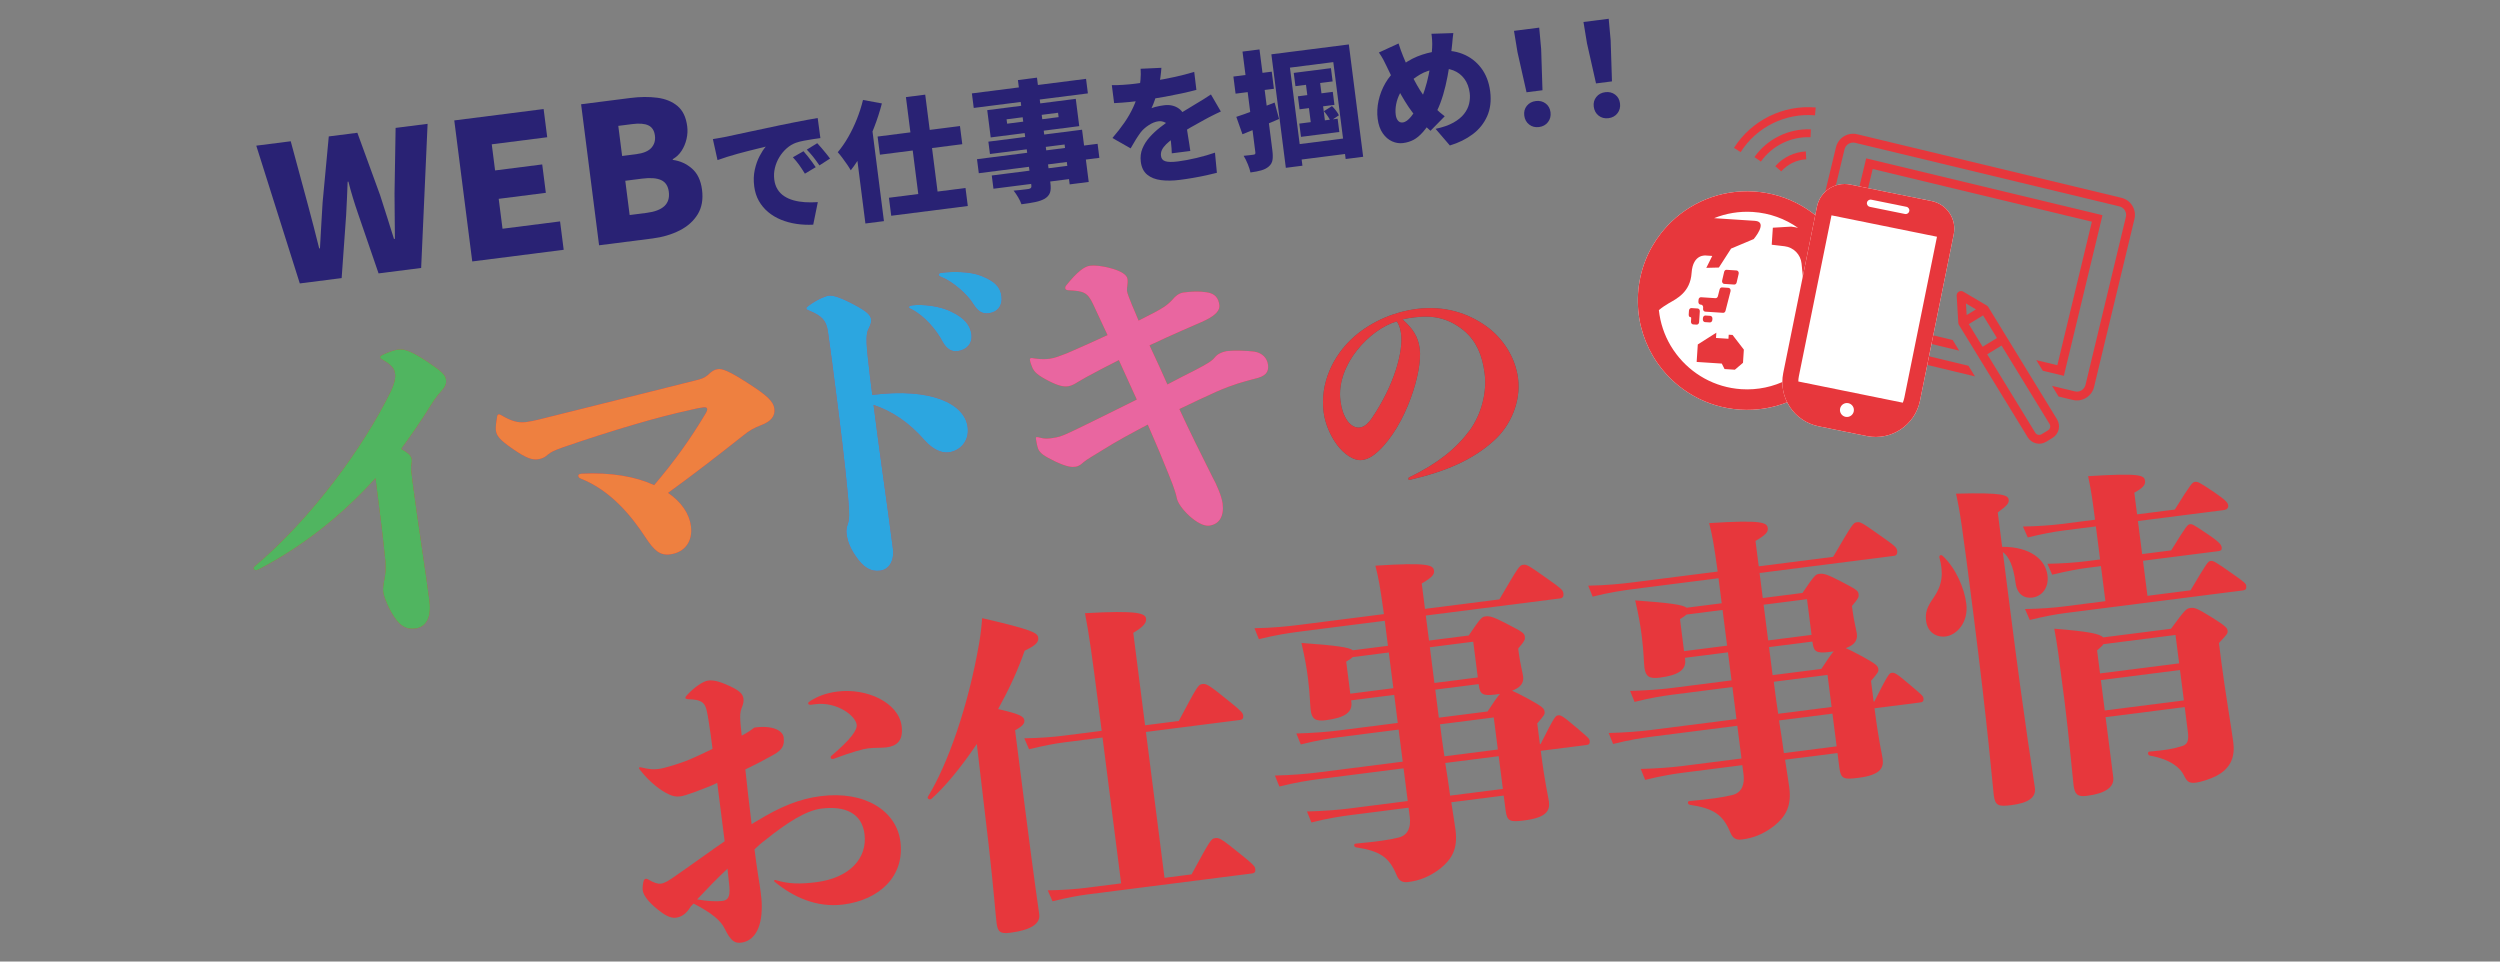 <?xml version="1.0" encoding="utf-8"?>
<!-- Generator: Adobe Illustrator 28.3.0, SVG Export Plug-In . SVG Version: 6.00 Build 0)  -->
<svg version="1.1" id="レイヤー_1" xmlns="http://www.w3.org/2000/svg" xmlns:xlink="http://www.w3.org/1999/xlink" x="0px"
	 y="0px" viewBox="0 0 650 250" style="enable-background:new 0 0 650 250;" xml:space="preserve">
<rect x="0" y="0" width="650" height="250" fill="#808080" stroke="none"/>
<style type="text/css">
	.st0{fill:#E7373C;}
	.st1{fill:#FFFFFF;}
	.st2{fill:#292274;}
	.st3{fill:#50B560;}
	.st4{fill:#595757;}
	.st5{fill:#EE8040;}
	.st6{fill:#2CA6E0;}
	.st7{fill:#E966A0;}
</style>
<g>
	<g>
		<g>
			<path class="st0" d="M551.579,51.433L482.872,34.904c-2.453-0.59-4.928,0.925-5.519,3.378l-10.502,43.658
				c-0.59,2.453,0.925,4.928,3.378,5.519l43.262,10.407l-1.691-2.763l-41.035-9.871
				c-1.225-0.295-1.982-1.531-1.687-2.756l10.502-43.658c0.295-1.225,1.531-1.982,2.756-1.687
				l68.707,16.528c1.225,0.295,1.982,1.531,1.687,2.756l-10.502,43.658
				c-0.295,1.225-1.531,1.982-2.756,1.687l-5.937-1.428l1.691,2.763l3.71,0.892
				c2.453,0.59,4.928-0.925,5.519-3.378l10.502-43.658C555.547,54.498,554.032,52.023,551.579,51.433z"/>
			<polygon class="st0" points="529.438,93.638 531.129,96.401 536.601,97.717 546.647,55.955 485.208,41.175 
				475.161,82.937 509.393,91.172 507.702,88.409 477.924,81.246 486.899,43.938 543.885,57.646 
				534.91,94.954 			"/>
			<path class="st0" d="M516.951,79.823c-0.007-0.011-0.017-0.02-0.024-0.031
				c-0.093-0.141-0.215-0.266-0.37-0.357l-6.1-3.6c-0.363-0.215-0.819-0.212-1.18,0.01
				c-0.361,0.221-0.571,0.624-0.545,1.046l0.432,7.07c0.012,0.194,0.072,0.374,0.167,0.529
				l17.88,29.207c0.503,0.821,1.293,1.362,2.163,1.571c0.87,0.209,1.819,0.087,2.641-0.416
				l1.662-1.018c0.796-0.487,1.355-1.255,1.573-2.162c0.218-0.907,0.07-1.845-0.417-2.641
				L516.951,79.823z M513.752,80.438l-2.418,1.481l-0.184-3.017L513.752,80.438z M515.596,81.995
				l3.606,5.89l-3.714,2.274l-3.606-5.89L515.596,81.995z M532.481,111.881l-1.662,1.018
				c-0.566,0.346-1.307,0.168-1.654-0.398l-12.481-20.388l3.714-2.274l12.481,20.388
				c0.168,0.274,0.219,0.597,0.144,0.909C532.947,111.448,532.755,111.713,532.481,111.881z"/>
		</g>
		<g>
			<g>
				<path class="st1" d="M478.728,63.712c-0.457-0.77-0.941-1.513-1.464-2.232
					c-4.793-6.613-12.383-11.113-21.164-11.686c-8.781-0.573-16.892,2.902-22.503,8.836
					c-0.612,0.645-1.188,1.318-1.741,2.022c-3.398,4.342-5.573,9.717-5.96,15.646
					c-0.386,5.919,1.073,11.53,3.867,16.279c0.457,0.769,0.944,1.513,1.467,2.232
					c4.79,6.611,12.381,11.121,21.171,11.695c8.79,0.574,16.903-2.912,22.513-8.844
					c0.61-0.645,1.19-1.32,1.743-2.022c3.388-4.345,5.563-9.719,5.949-15.638
					C482.991,74.071,481.532,68.459,478.728,63.712z"/>
				<g>
					<path class="st0" d="M478.728,63.712c-0.457-0.77-0.941-1.513-1.464-2.232
						c-4.793-6.613-12.383-11.113-21.164-11.686c-8.781-0.573-16.892,2.902-22.503,8.836
						c-0.612,0.645-1.188,1.318-1.741,2.022c-3.398,4.342-5.573,9.717-5.96,15.646
						c-0.386,5.919,1.073,11.53,3.867,16.279c0.457,0.769,0.944,1.513,1.467,2.232
						c4.79,6.611,12.381,11.121,21.171,11.695c8.79,0.574,16.903-2.912,22.513-8.844
						c0.61-0.645,1.19-1.32,1.743-2.022c3.388-4.345,5.563-9.719,5.949-15.638
						C482.991,74.071,481.532,68.459,478.728,63.712z M477.138,81.096l-8.488,0.736
						c0,0-2.38,5.201-0.688,6.009c5.752,2.75,1.335,6.808-2.923,8.412
						c-1.907,0.719-1.643,1.921-0.388,2.49c-3.563,1.811-7.637,2.724-11.905,2.445
						c-6.938-0.453-12.957-3.943-16.867-9.083c-0.548-0.712-1.052-1.464-1.517-2.242
						c-1.64-2.773-2.699-5.912-3.056-9.234c0.829-0.69,1.772-1.323,2.596-1.798
						c1.979-1.143,5.584-2.813,5.914-7.875c0.33-5.06,3.79-4.517,3.79-4.517l1.582,0.103
						l-1.548,3.1l3.269-0.082l3.168-4.924l5.88-2.475c0,0,3.89-4.512,0.31-4.744
						c-0.883-0.058-6.981-0.456-10.602-0.692c3.106-1.25,6.53-1.847,10.089-1.615
						c4.372,0.285,8.39,1.781,11.738,4.138c-0.583-0.142-1.177-0.259-1.795-0.327l-4.76,0.285
						l-0.289,4.424l3.336,0.393c2.349,0.277,4.187,2.149,4.42,4.5l0.496,4.968l8.243,5.516
						l0.145,0.651C477.256,80.143,477.199,80.621,477.138,81.096z"/>
					<polygon class="st0" points="449.466,87.022 449.397,88.081 446.161,87.869 446.25,86.499 441.426,89.559 
						441.129,94.104 447.664,94.53 448.384,95.954 451.06,96.128 453.178,94.327 453.401,90.904 
						450.463,87.087 					"/>
					<path class="st0" d="M443.41,82.034c-0.331-0.022-0.621,0.272-0.646,0.657l-0.021,0.324
						c-0.025,0.382,0.225,0.713,0.555,0.735l1.262,0.082c0.332,0.022,0.623-0.274,0.648-0.656
						l0.021-0.324c0.025-0.384-0.225-0.713-0.557-0.735L443.41,82.034z"/>
					<path class="st0" d="M441.403,80.206l-1.52-0.099l-0.104-0.007c-0.332-0.022-0.623,0.274-0.648,0.658
						l-0.063,0.962c-0.025,0.384,0.11,0.706,0.375,0.723l0.066,0.004
						c0.286,0.019,0.199,0.326,0.174,0.714l-0.029,0.45c-0.025,0.384,0.225,0.713,0.557,0.735
						l0.917,0.06c0.332,0.022,0.619-0.273,0.644-0.657l0.075-1.149l0.108-1.658
						C441.982,80.558,441.736,80.227,441.403,80.206z"/>
					<path class="st0" d="M442.143,79.199l0.121,0.008c0.332,0.022,0.582,0.353,0.557,0.739l-0.023,0.346
						c-0.025,0.384,0.225,0.713,0.555,0.735l4.654,0.304c0.284,0.019,0.541-0.194,0.624-0.509
						l1.309-5.097c0.052-0.205,0.022-0.423-0.081-0.595c-0.103-0.172-0.268-0.28-0.452-0.292
						l-1.682-0.11c-0.282-0.018-0.541,0.194-0.621,0.512l-0.453,1.773
						c-0.081,0.316-0.341,0.53-0.624,0.512l-3.759-0.245c-0.332-0.022-0.623,0.27-0.648,0.656
						l-0.034,0.528C441.561,78.848,441.811,79.177,442.143,79.199z"/>
					<path class="st0" d="M448.289,73.814l2.61,0.17c0.291,0.019,0.552-0.202,0.629-0.527l0.527-2.27
						c0.046-0.202,0.013-0.416-0.091-0.583c-0.104-0.167-0.267-0.271-0.447-0.283l-2.61-0.17
						c-0.287-0.019-0.552,0.204-0.627,0.529l-0.527,2.268c-0.046,0.2-0.015,0.414,0.091,0.583
						C447.946,73.699,448.109,73.802,448.289,73.814z"/>
				</g>
			</g>
			<g>
				<path class="st1" d="M502.231,52.28l-21.156-4.291c-3.976-0.806-7.853,1.762-8.66,5.739l-8.771,43.249
					c-1.29,6.361,2.82,12.565,9.182,13.855l12.518,2.539c6.362,1.29,12.565-2.821,13.855-9.183
					l8.771-43.249C508.777,56.963,506.207,53.086,502.231,52.28z"/>
			</g>
			<g>
				<path class="st0" d="M502.231,52.28l-21.156-4.291c-3.976-0.806-7.853,1.762-8.66,5.739l-8.771,43.249
					c-1.29,6.361,2.82,12.565,9.182,13.855l12.518,2.539c6.362,1.29,12.565-2.821,13.855-9.183
					l8.771-43.249C508.777,56.963,506.207,53.086,502.231,52.28z M479.84,108.377
					c-0.983-0.199-1.617-1.156-1.418-2.138c0.199-0.981,1.156-1.616,2.138-1.417
					c0.982,0.199,1.616,1.157,1.417,2.138C481.779,107.942,480.822,108.576,479.84,108.377z
					 M486.532,51.917l9.142,1.854c0.515,0.104,0.847,0.606,0.743,1.121
					c-0.104,0.513-0.606,0.847-1.121,0.743l-9.142-1.854c-0.515-0.104-0.846-0.607-0.742-1.121
					C485.516,52.145,486.017,51.812,486.532,51.917z M467.707,97.802l8.48-41.814l27.428,5.563
					l-8.48,41.814c-0.094,0.465-0.235,0.909-0.406,1.334l-27.168-5.51
					C467.569,98.73,467.613,98.267,467.707,97.802z"/>
				<path class="st0" d="M461.577,43.209l1.543,1.354c1.642-1.873,4.003-3.013,6.501-3.144l-0.108-2.049
					C466.462,39.531,463.591,40.915,461.577,43.209z"/>
				<path class="st0" d="M456.15,40.834l1.677,1.183c2.928-4.152,7.826-6.556,12.914-6.339l0.087-2.05
					C465.038,33.384,459.488,36.109,456.15,40.834z"/>
				<path class="st0" d="M450.832,38.448l1.733,1.1c4.131-6.514,11.638-10.232,19.336-9.558l0.178-2.044
					C463.611,27.208,455.38,31.284,450.832,38.448z"/>
			</g>
		</g>
	</g>
	<g>
		<g>
			<path class="st2" d="M77.948,73.692L66.63,37.872l8.958-1.142l4.446,16.439
				c0.505,1.87,1.004,3.757,1.497,5.661c0.493,1.905,0.979,3.826,1.46,5.766l0.197-0.025
				c0.11-2.015,0.222-4.012,0.336-5.995c0.114-1.981,0.23-3.947,0.349-5.897l1.608-17.21
				l7.432-0.947l5.923,16.251c0.599,1.824,1.196,3.691,1.789,5.599
				c0.593,1.909,1.195,3.824,1.808,5.747l0.246-0.031c-0.022-1.998-0.041-3.979-0.057-5.945
				c-0.018-1.965-0.032-3.914-0.045-5.846l0.279-17.041l8.318-1.06l-1.675,37.476l-11.074,1.412
				l-5.33-15.526c-0.475-1.372-0.928-2.765-1.358-4.178c-0.43-1.412-0.815-2.797-1.155-4.154
				l-0.197,0.025c-0.054,1.407-0.112,2.849-0.174,4.323c-0.062,1.476-0.135,2.935-0.217,4.379
				l-1.167,16.354L77.948,73.692z"/>
			<path class="st2" d="M122.785,67.977l-4.674-36.667l23.231-2.961l0.934,7.333l-14.421,1.838l0.866,6.792
				l12.255-1.562l0.941,7.383l-12.255,1.562l0.991,7.776l14.962-1.907l0.941,7.382L122.785,67.977z"/>
			<path class="st2" d="M155.76,63.774l-4.674-36.667l12.797-1.631c2.526-0.322,4.858-0.344,6.994-0.066
				c2.136,0.278,3.895,0.996,5.276,2.153c1.381,1.158,2.222,2.918,2.524,5.28
				c0.138,1.083,0.078,2.183-0.18,3.299c-0.258,1.117-0.686,2.138-1.285,3.065
				c-0.599,0.927-1.365,1.65-2.299,2.169l0.025,0.197c1.899,0.258,3.563,1.013,4.99,2.265
				c1.427,1.252,2.295,3.092,2.604,5.52c0.318,2.494-0.062,4.618-1.139,6.372
				c-1.077,1.755-2.649,3.156-4.716,4.202c-2.067,1.047-4.43,1.74-7.088,2.079L155.76,63.774z
				 M161.753,40.553l3.642-0.464c1.87-0.238,3.192-0.79,3.965-1.656
				c0.773-0.865,1.08-1.921,0.922-3.168c-0.167-1.312-0.73-2.199-1.689-2.661
				c-0.96-0.461-2.358-0.575-4.195-0.341l-3.642,0.464L161.753,40.553z M163.71,55.908l4.38-0.558
				c2.132-0.272,3.683-0.861,4.651-1.768c0.968-0.906,1.352-2.148,1.151-3.723
				c-0.192-1.509-0.864-2.524-2.014-3.044c-1.15-0.52-2.791-0.644-4.924-0.373l-4.38,0.558
				L163.71,55.908z"/>
			<path class="st2" d="M185.348,36.166c0.666-0.107,1.326-0.22,1.98-0.337
				c0.654-0.117,1.136-0.207,1.445-0.269c0.772-0.166,1.66-0.359,2.664-0.578
				c1.004-0.218,2.107-0.455,3.31-0.711c1.203-0.255,2.488-0.526,3.857-0.815
				c1.369-0.288,2.814-0.597,4.336-0.927c1.104-0.231,2.248-0.462,3.431-0.692
				c1.183-0.23,2.317-0.448,3.402-0.654c1.084-0.206,2.027-0.371,2.827-0.496l0.699,5.216
				c-0.58,0.074-1.253,0.172-2.02,0.291c-0.767,0.121-1.532,0.252-2.296,0.395
				c-0.763,0.143-1.45,0.321-2.057,0.534c-0.866,0.314-1.672,0.803-2.415,1.464
				c-0.743,0.662-1.377,1.428-1.9,2.299c-0.524,0.872-0.904,1.804-1.14,2.798
				c-0.236,0.994-0.29,1.992-0.162,2.996c0.125,0.982,0.408,1.83,0.851,2.544
				c0.442,0.715,1.016,1.305,1.721,1.77c0.706,0.466,1.517,0.827,2.433,1.084
				c0.917,0.257,1.907,0.42,2.97,0.489c1.063,0.068,2.178,0.062,3.347-0.019l-1.191,5.864
				c-1.509,0.079-2.974,0.01-4.396-0.205c-1.421-0.216-2.755-0.578-3.998-1.088
				c-1.244-0.51-2.354-1.173-3.331-1.99c-0.977-0.816-1.78-1.779-2.408-2.889
				c-0.629-1.11-1.034-2.379-1.216-3.807c-0.196-1.539-0.147-2.973,0.149-4.303
				c0.295-1.33,0.711-2.51,1.248-3.543c0.537-1.032,1.073-1.854,1.607-2.466
				c-0.572,0.141-1.242,0.306-2.011,0.495c-0.77,0.189-1.605,0.397-2.504,0.625
				c-0.901,0.229-1.816,0.47-2.747,0.724c-0.931,0.254-1.849,0.525-2.753,0.81
				c-0.904,0.285-1.747,0.569-2.527,0.849L185.348,36.166z M208.906,39.318
				c0.34,0.365,0.708,0.8,1.101,1.305c0.393,0.505,0.774,1.006,1.144,1.503
				c0.37,0.497,0.681,0.945,0.936,1.343l-2.811,1.684c-0.572-0.924-1.078-1.693-1.518-2.306
				c-0.441-0.612-0.977-1.264-1.609-1.954L208.906,39.318z M212.482,37.23
				c0.341,0.365,0.718,0.787,1.13,1.267c0.413,0.48,0.814,0.962,1.204,1.444
				c0.39,0.483,0.722,0.911,0.997,1.284l-2.765,1.781c-0.613-0.896-1.149-1.633-1.608-2.209
				c-0.459-0.576-1.016-1.208-1.67-1.895L212.482,37.23z"/>
			<path class="st2" d="M224.379,25.989l4.91,0.904c-0.531,2.063-1.205,4.149-2.024,6.26
				c-0.819,2.11-1.747,4.128-2.783,6.05c-1.036,1.923-2.129,3.615-3.28,5.077
				c-0.208-0.382-0.514-0.87-0.918-1.464c-0.405-0.594-0.832-1.192-1.283-1.792
				c-0.45-0.6-0.847-1.082-1.188-1.447c0.965-1.143,1.87-2.448,2.715-3.916
				c0.844-1.468,1.597-3.031,2.258-4.691C223.447,29.31,223.979,27.65,224.379,25.989z
				 M222.267,36.629l4.146-5.357l0.076,0.059l3.335,26.165l-4.818,0.614L222.267,36.629z
				 M228.176,35.502l21.414-2.73l0.602,4.718l-21.414,2.73L228.176,35.502z M231.122,51.414
				l19.909-2.537l0.597,4.684l-19.909,2.537L231.122,51.414z M235.539,25.246l5.019-0.64l3.608,28.307
				l-5.019,0.64L235.539,25.246z"/>
			<path class="st2" d="M252.691,24.284l29.679-3.783l0.482,3.781l-29.679,3.783L252.691,24.284z
				 M254.021,41.388l31.352-3.996l0.465,3.647l-31.352,3.996L254.021,41.388z M256.68,28.638l23.02-2.934
				l0.904,7.093l-23.02,2.934L256.68,28.638z M256.976,36.829l24.359-3.105l1.732,13.585l-4.952,0.631
				L276.792,37.568l-19.407,2.474L256.976,36.829z M257.859,45.626l22.318-2.845l0.44,3.446
				l-22.318,2.845L257.859,45.626z M261.71,31.023l0.145,1.138l13.384-1.706l-0.145-1.138
				L261.71,31.023z M264.66,20.82l4.952-0.631l3.493,27.404c0.14,1.093,0.099,1.937-0.119,2.532
				c-0.219,0.594-0.664,1.105-1.336,1.53c-0.677,0.381-1.495,0.672-2.456,0.874
				c-0.96,0.202-2.166,0.395-3.616,0.58c-0.183-0.544-0.476-1.158-0.88-1.843
				c-0.405-0.685-0.795-1.253-1.17-1.704c0.471-0.037,0.97-0.084,1.496-0.139
				c0.525-0.055,1.011-0.112,1.457-0.169c0.446-0.057,0.758-0.097,0.937-0.119
				c0.309-0.062,0.518-0.156,0.627-0.284c0.108-0.127,0.144-0.336,0.107-0.626L264.66,20.82z"/>
			<path class="st2" d="M289.072,22.129c0.865,0.026,1.87-0,3.016-0.078
				c1.146-0.078,2.165-0.174,3.058-0.288c1.45-0.185,3.058-0.424,4.822-0.716
				c1.765-0.293,3.558-0.635,5.378-1.026c1.821-0.39,3.537-0.836,5.151-1.337l0.564,4.688
				c-1.163,0.307-2.439,0.612-3.828,0.913c-1.389,0.302-2.804,0.584-4.244,0.847
				c-1.441,0.263-2.81,0.494-4.111,0.694c-1.3,0.2-2.442,0.362-3.423,0.487
				c-0.446,0.057-1.004,0.123-1.675,0.197c-0.671,0.074-1.366,0.135-2.085,0.18
				c-0.72,0.047-1.395,0.088-2.025,0.122L289.072,22.129z M301.964,17.63
				c-0.035,0.617-0.118,1.432-0.25,2.446c-0.132,1.015-0.363,2.177-0.694,3.489
				c-0.222,0.754-0.472,1.545-0.751,2.374c-0.28,0.83-0.572,1.558-0.878,2.186
				c0.214-0.095,0.519-0.197,0.913-0.304c0.394-0.107,0.807-0.199,1.24-0.277
				c0.432-0.077,0.804-0.137,1.117-0.176c1.45-0.185,2.708,0.086,3.776,0.811
				c1.067,0.726,1.707,1.925,1.921,3.598c0.059,0.468,0.135,1.02,0.228,1.654
				c0.092,0.634,0.193,1.296,0.304,1.984c0.11,0.689,0.219,1.366,0.327,2.033
				c0.107,0.666,0.196,1.267,0.264,1.803l-4.818,0.614c-0.001-0.362-0.02-0.78-0.058-1.251
				c-0.037-0.471-0.085-0.975-0.141-1.512c-0.057-0.537-0.113-1.062-0.167-1.577
				c-0.054-0.515-0.111-1.006-0.171-1.475c-0.142-1.115-0.511-1.833-1.108-2.154
				c-0.596-0.32-1.195-0.443-1.798-0.366c-0.848,0.108-1.705,0.45-2.572,1.025
				c-0.868,0.575-1.555,1.19-2.06,1.843c-0.426,0.576-0.85,1.202-1.274,1.88
				c-0.424,0.678-0.876,1.443-1.356,2.298l-4.73-2.695c1.185-1.375,2.231-2.721,3.141-4.039
				c0.908-1.317,1.673-2.656,2.293-4.016c0.62-1.359,1.098-2.763,1.435-4.212
				c0.199-0.932,0.342-1.897,0.431-2.894c0.088-0.997,0.097-1.945,0.029-2.843L301.964,17.63z
				 M317.421,28.989c-0.365,0.16-0.815,0.37-1.348,0.631c-0.534,0.261-1.067,0.527-1.599,0.799
				c-0.532,0.272-0.999,0.524-1.4,0.756c-0.975,0.533-2.134,1.179-3.476,1.939
				c-1.343,0.761-2.734,1.629-4.174,2.606c-0.897,0.613-1.617,1.187-2.16,1.721
				c-0.544,0.534-0.933,1.048-1.164,1.542c-0.232,0.495-0.313,1.009-0.245,1.545
				c0.046,0.357,0.156,0.649,0.333,0.875c0.176,0.227,0.436,0.398,0.779,0.513
				c0.343,0.115,0.788,0.178,1.333,0.187c0.546,0.01,1.208-0.035,1.989-0.135
				c1.494-0.19,3.111-0.493,4.849-0.907c1.738-0.414,3.323-0.871,4.756-1.371l0.498,5.241
				c-0.658,0.174-1.532,0.382-2.624,0.623c-1.092,0.241-2.248,0.468-3.467,0.68
				c-1.22,0.212-2.387,0.389-3.503,0.531c-1.829,0.233-3.475,0.256-4.939,0.068
				c-1.464-0.187-2.657-0.659-3.581-1.413c-0.924-0.755-1.479-1.869-1.667-3.341
				c-0.159-1.249-0.018-2.406,0.424-3.471c0.443-1.065,1.07-2.052,1.884-2.96
				c0.813-0.908,1.715-1.749,2.705-2.521c0.99-0.772,1.955-1.468,2.897-2.086
				c0.957-0.666,1.794-1.22,2.508-1.663c0.714-0.442,1.377-0.844,1.989-1.205
				c0.611-0.361,1.21-0.726,1.798-1.096c0.696-0.406,1.375-0.816,2.037-1.229
				c0.661-0.413,1.326-0.843,1.995-1.291L317.421,28.989z"/>
			<path class="st2" d="M320.683,19.902l9.971-1.271l0.567,4.45l-9.971,1.271L320.683,19.902z
				 M321.44,30.381c1.285-0.413,2.819-0.96,4.602-1.641c1.783-0.681,3.571-1.374,5.363-2.078
				l1.156,4.273c-1.588,0.702-3.217,1.397-4.886,2.085c-1.669,0.689-3.215,1.317-4.639,1.884
				L321.44,30.381z M323.052,13.412l4.417-0.563l3.34,26.199c0.134,1.049,0.146,1.902,0.038,2.562
				c-0.109,0.66-0.429,1.216-0.96,1.67c-0.51,0.45-1.158,0.788-1.945,1.013
				c-0.787,0.225-1.728,0.407-2.821,0.547c-0.122-0.597-0.355-1.321-0.702-2.172
				c-0.346-0.851-0.705-1.57-1.074-2.158c0.538-0.046,1.053-0.1,1.543-0.163
				c0.491-0.062,0.837-0.107,1.038-0.132c0.2-0.025,0.335-0.082,0.403-0.17
				c0.068-0.088,0.088-0.243,0.06-0.467L323.052,13.412z M330.555,14.121l20.143-2.567l3.724,29.21
				l-4.551,0.58L346.659,16.149l-11.275,1.437l3.249,25.496l-4.316,0.55L330.555,14.121z
				 M335.909,37.717l15.826-2.017l0.512,4.015l-15.826,2.017L335.909,37.717z M336.374,18.956
				l9.67-1.233l0.439,3.446l-9.67,1.233L336.374,18.956z M337.456,25.041l9.067-1.156l0.431,3.379
				l-9.067,1.156L337.456,25.041z M337.816,32.136l9.971-1.271l0.439,3.446l-9.971,1.271
				L337.816,32.136z M339.339,20.346l3.681-0.469l1.727,13.551l-3.681,0.469L339.339,20.346z
				 M344.205,28.907l2.11-1.323c0.361,0.34,0.711,0.737,1.053,1.192
				c0.341,0.456,0.59,0.855,0.748,1.197l-2.193,1.47c-0.16-0.365-0.4-0.782-0.721-1.251
				C344.881,29.722,344.549,29.294,344.205,28.907z"/>
			<path class="st2" d="M377.865,8.601c-0.05,0.324-0.1,0.732-0.15,1.226
				c-0.051,0.494-0.095,0.987-0.135,1.479c-0.039,0.493-0.084,0.901-0.133,1.224
				c-0.183,1.588-0.402,3.203-0.657,4.844c-0.255,1.643-0.569,3.269-0.942,4.881
				c-0.373,1.612-0.83,3.138-1.372,4.578c-0.542,1.441-1.191,2.753-1.946,3.938
				c-0.942,1.503-1.81,2.702-2.602,3.596c-0.793,0.895-1.592,1.558-2.399,1.989
				c-0.807,0.432-1.723,0.713-2.749,0.844c-0.959,0.122-1.908-0.029-2.846-0.454
				c-0.939-0.424-1.748-1.126-2.428-2.105c-0.68-0.979-1.117-2.226-1.31-3.744
				c-0.196-1.539-0.119-3.113,0.232-4.722c0.35-1.609,0.943-3.135,1.779-4.579
				c0.836-1.444,1.89-2.689,3.162-3.735c1.7-1.418,3.402-2.474,5.105-3.167
				c1.702-0.693,3.468-1.156,5.298-1.389c2.364-0.301,4.525-0.067,6.482,0.704
				c1.957,0.771,3.569,1.988,4.835,3.651c1.266,1.664,2.052,3.7,2.36,6.109
				c0.31,2.431,0.046,4.585-0.792,6.46c-0.838,1.875-2.1,3.442-3.787,4.699
				c-1.688,1.258-3.656,2.223-5.905,2.895l-3.713-4.321c1.876-0.397,3.417-0.934,4.623-1.609
				c1.206-0.675,2.14-1.44,2.802-2.295c0.661-0.855,1.097-1.749,1.307-2.683
				c0.209-0.933,0.258-1.846,0.144-2.739c-0.185-1.45-0.647-2.677-1.387-3.682
				c-0.74-1.005-1.701-1.738-2.882-2.2c-1.181-0.461-2.519-0.597-4.013-0.406
				c-1.83,0.233-3.375,0.731-4.638,1.492c-1.263,0.762-2.392,1.603-3.385,2.523
				c-0.752,0.685-1.364,1.483-1.837,2.394c-0.474,0.91-0.801,1.848-0.985,2.812
				c-0.183,0.964-0.219,1.881-0.108,2.751c0.082,0.647,0.283,1.154,0.602,1.521
				c0.319,0.368,0.723,0.52,1.214,0.458c0.379-0.048,0.745-0.203,1.098-0.463
				c0.352-0.26,0.705-0.605,1.058-1.036c0.353-0.43,0.701-0.94,1.047-1.528
				c0.344-0.588,0.698-1.234,1.062-1.938c0.563-1.092,1.052-2.282,1.466-3.57
				c0.414-1.288,0.757-2.596,1.03-3.923c0.273-1.327,0.479-2.594,0.62-3.802
				c0.14-1.208,0.231-2.279,0.27-3.214c0.038-0.594,0.035-1.24-0.009-1.937
				c-0.044-0.697-0.102-1.245-0.175-1.644L377.865,8.601z M363.621,11.301
				c0.191,0.611,0.383,1.181,0.575,1.712c0.193,0.531,0.389,1.045,0.588,1.541
				c0.396,0.97,0.835,1.979,1.321,3.028c0.485,1.049,0.99,2.079,1.516,3.088
				c0.525,1.01,1.051,1.935,1.578,2.774c0.526,0.84,1.03,1.547,1.511,2.119
				c0.688,0.774,1.466,1.587,2.334,2.44c0.868,0.853,1.728,1.599,2.58,2.239l-3.702,3.77
				c-0.741-0.654-1.388-1.245-1.943-1.775c-0.555-0.53-1.124-1.12-1.705-1.772
				c-0.66-0.732-1.325-1.593-1.996-2.585c-0.67-0.991-1.335-2.068-1.993-3.231
				c-0.658-1.163-1.306-2.378-1.944-3.646c-0.638-1.267-1.254-2.543-1.848-3.828
				c-0.283-0.621-0.573-1.202-0.868-1.743c-0.296-0.54-0.666-1.133-1.111-1.779L363.621,11.301z"/>
			<path class="st2" d="M396.896,23.993l-2.351-10.445l-0.908-5.528l6.558-0.836l0.507,5.58l0.344,10.701
				L396.896,23.993z M400.157,33.03c-1.004,0.128-1.865-0.091-2.583-0.657
				c-0.718-0.566-1.14-1.339-1.265-2.322c-0.125-0.981,0.096-1.825,0.663-2.533
				c0.567-0.707,1.341-1.123,2.323-1.248c0.981-0.125,1.835,0.084,2.562,0.625
				c0.726,0.542,1.152,1.304,1.277,2.285c0.125,0.982-0.094,1.837-0.659,2.566
				C401.911,32.478,401.138,32.905,400.157,33.03z"/>
			<path class="st2" d="M414.965,21.69l-2.351-10.445L411.704,5.716l6.558-0.836l0.507,5.58l0.344,10.701
				L414.965,21.69z M418.225,30.727c-1.004,0.128-1.865-0.091-2.583-0.657
				c-0.718-0.566-1.14-1.339-1.265-2.321c-0.125-0.981,0.096-1.825,0.663-2.533
				c0.567-0.707,1.341-1.123,2.323-1.248c0.981-0.125,1.835,0.084,2.562,0.625
				c0.727,0.542,1.153,1.304,1.278,2.285c0.125,0.982-0.095,1.837-0.659,2.567
				C419.979,30.175,419.206,30.602,418.225,30.727z"/>
		</g>
	</g>
	<g>
		<g>
			<g>
				<path class="st3" d="M67.225,148.067c-0.25,0.122-0.422,0.144-0.596,0.166
					c-0.345,0.044-0.63-0.097-0.673-0.445c-0.023-0.172,0.041-0.357,0.28-0.563
					c14.891-12.571,28.235-31.031,35.104-44.958c1.199-2.359,1.521-3.987,1.388-5.028
					c-0.187-1.476-0.916-2.352-3.294-3.725c-0.382-0.215-0.578-0.368-0.612-0.628
					c-0.022-0.174,0.131-0.368,0.628-0.609c1.747-0.841,3.1-1.276,4.23-1.42
					c1.476-0.189,3.605,0.599,7.561,3.269c3.38,2.303,4.554,3.212,4.73,4.601
					c0.133,1.039-0.214,1.79-0.903,2.584c-0.77,0.891-1.702,1.891-2.944,3.904
					c-2.777,4.499-5.395,8.184-7.795,11.489c0.379,0.214,0.772,0.518,1.151,0.734
					c1.153,0.736,1.501,1.398,1.578,2.004c0.066,0.521,0.014,0.79-0.093,1.335
					c-0.151,0.9-0.117,1.161,0.293,4.37c1.249,9.807,3.465,23.726,4.405,31.102
					c0.587,4.599-1.07,6.839-3.673,7.171c-2.257,0.287-3.865-0.566-5.499-3.003
					c-1.307-1.951-2.659-4.954-2.869-6.602c-0.111-0.867,0.092-2.04,0.251-2.854
					c0.336-1.542,0.494-3.063,0.314-5.156c-0.634-6.359-1.264-11.305-2.558-21.458
					C88.504,134.42,78.39,142.236,67.225,148.067z"/>
				<path class="st4" d="M366.169,124.477c-0.016-0.129,0.032-0.268,0.219-0.358
					c7.407-3.588,12.204-7.438,15.809-12.325c2.862-3.999,4.467-9.556,3.802-14.759
					c-0.621-4.878-2.264-8.434-5.303-11.022c-3.763-3.087-7.669-4.177-12.872-3.513
					c-0.975,0.124-2.145,0.274-3.169,0.537c2.687,2.433,4.066,4.439,4.481,7.69
					c0.738,5.788-3.544,19.879-10.814,26.622c-1.42,1.303-2.711,2.063-4.206,2.253
					c-2.21,0.282-4.768-1.638-6.522-3.993c-1.763-2.418-3.079-5.487-3.459-8.48
					c-0.937-7.348,2.298-14.633,8.003-19.656c4.761-4.11,10.739-6.456,16.137-7.144
					c7.281-0.928,13.355,1.072,18.076,4.436c4.58,3.249,7.673,8.339,8.344,13.608
					c0.772,6.046-1.937,12.273-6.206,16.121c-5.443,4.991-12.452,8.064-21.952,10.265
					C366.276,124.794,366.194,124.673,366.169,124.477z M348.516,104.192
					c0.241,1.885,0.741,3.739,1.867,5.314c0.874,1.144,2.012,1.792,3.118,1.652
					c0.91-0.117,1.908-0.574,3.248-2.529c5.784-8.536,8.113-17.226,7.533-21.777
					c-0.124-0.977-0.329-2.073-1.083-3.299C356.245,85.496,347.322,94.828,348.516,104.192z"/>
			</g>
			<g>
				<path class="st0" d="M67.225,148.067c-0.25,0.122-0.422,0.144-0.596,0.166
					c-0.345,0.044-0.63-0.097-0.673-0.445c-0.023-0.172,0.041-0.357,0.28-0.563
					c14.891-12.571,28.235-31.031,35.104-44.958c1.199-2.359,1.521-3.987,1.388-5.028
					c-0.187-1.476-0.916-2.352-3.294-3.725c-0.382-0.215-0.578-0.368-0.612-0.628
					c-0.022-0.174,0.131-0.368,0.628-0.609c1.747-0.841,3.1-1.276,4.23-1.42
					c1.476-0.189,3.605,0.599,7.561,3.269c3.38,2.303,4.554,3.212,4.73,4.601
					c0.133,1.039-0.214,1.79-0.903,2.584c-0.77,0.891-1.702,1.891-2.944,3.904
					c-2.777,4.499-5.395,8.184-7.795,11.489c0.379,0.214,0.772,0.518,1.151,0.734
					c1.153,0.736,1.501,1.398,1.578,2.004c0.066,0.521,0.014,0.79-0.093,1.335
					c-0.151,0.9-0.117,1.161,0.293,4.37c1.249,9.807,3.465,23.726,4.405,31.102
					c0.587,4.599-1.07,6.839-3.673,7.171c-2.257,0.287-3.865-0.566-5.499-3.003
					c-1.307-1.951-2.659-4.954-2.869-6.602c-0.111-0.867,0.092-2.04,0.251-2.854
					c0.336-1.542,0.494-3.063,0.314-5.156c-0.634-6.359-1.264-11.305-2.558-21.458
					C88.504,134.42,78.39,142.236,67.225,148.067z"/>
				<path class="st0" d="M179.648,136.825c0.486,3.82-1.513,6.808-5.418,7.306
					c-2.691,0.343-4.192-1.054-6.38-4.389c-3.616-5.538-9.059-12.251-16.857-15.315
					c-0.469-0.205-0.576-0.368-0.621-0.716c-0.032-0.259,0.118-0.454,0.813-0.543
					c7.802-0.376,14.119,0.758,18.9,2.971c5.366-6.329,9.335-11.862,13.335-18.546
					c0.366-0.574,0.485-1.031,0.452-1.292c-0.045-0.348-0.413-0.478-1.02-0.4
					c-1.043,0.133-1.901,0.331-3.526,0.715c-8.156,1.744-20.311,5.322-32.903,9.662
					c-2.275,0.819-3.109,1.19-3.987,1.918c-0.628,0.609-1.451,1.068-2.492,1.201
					c-1.562,0.198-2.93-0.155-6.508-2.61c-3.673-2.53-4.328-3.505-4.517-4.983
					c-0.088-0.693,0.136-2.398,0.341-3.57c0.052-0.272,0.205-0.468,0.379-0.49
					c0.26-0.033,0.357,0.044,0.639,0.183c2.479,1.448,4.237,2.107,6.493,1.819
					c2.082-0.266,4.718-1.043,5.748-1.264c12.572-3.1,25.13-6.29,38.208-9.543
					c1.628-0.383,2.386-0.657,3.264-1.387c1.102-1.022,1.668-1.446,2.709-1.579
					c1.041-0.133,2.79,0.436,7.789,3.681c4.804,3.093,6.587,4.628,6.842,6.624
					c0.244,1.908-0.903,3.292-3.343,4.219c-1.768,0.665-3.253,1.473-4.605,2.617
					c-6.65,5.256-12.75,10.002-19.692,15.034C177.17,130.525,179.238,133.613,179.648,136.825z"/>
				<path class="st0" d="M229.352,122.022c1.203,8.755,1.921,13.692,2.795,20.548
					c0.442,3.47-1.149,5.527-3.318,5.803c-2.257,0.287-4.224-0.609-6.402-3.861
					c-1.84-2.675-2.172-4.572-2.337-5.874c-0.099-0.783,0.063-1.597,0.321-2.336
					c0.259-0.737,0.431-1.465,0.337-3.57c-0.196-4.297-1.46-15.601-2.797-26.103
					c-1.395-10.937-2.136-16.749-2.709-20.556c-0.442-2.768-1.56-3.949-4.822-5.297
					c-0.551-0.195-0.749-0.345-0.783-0.605c-0.022-0.174,0.056-0.273,0.618-0.697
					c2.341-1.709,4.443-2.508,5.226-2.608c1.039-0.133,2.964,0.418,6.461,2.266
					c3.499,1.847,4.413,2.788,4.556,3.915c0.088,0.695-0.169,1.434-0.592,2.282
					c-0.42,0.846-0.928,1.705-0.305,7.271c0.343,3.397,0.774,6.78,1.194,10.079
					c15.189-1.936,24.011,2.231,24.797,8.392c0.476,3.732-2.124,6.181-4.903,6.536
					c-1.82,0.232-4.048-0.632-6.312-3.164c-4.025-4.604-8.459-7.565-13.251-9.16
					C227.837,110.839,228.201,113.704,229.352,122.022z M247.416,81.09
					c3.379,1.598,4.861,3.526,5.161,5.87c0.298,2.343-1.249,4.037-3.594,4.336
					c-1.474,0.189-2.792-0.438-3.935-2.496c-1.526-2.98-4.736-6.717-7.94-8.338
					c-0.467-0.205-0.75-0.344-0.783-0.606c0.052-0.269,0.302-0.39,0.996-0.479
					C239.578,79.09,244.299,79.459,247.416,81.09z M255.132,71.729c3.531,1.402,4.957,2.896,5.265,5.326
					c0.3,2.343-0.978,4.094-3.319,4.393c-1.738,0.221-2.802-0.526-4.012-2.401
					c-1.46-2.461-5.332-5.848-8.21-6.981c-0.553-0.194-0.749-0.344-0.793-0.69
					c-0.032-0.26,0.302-0.392,0.908-0.47C247.401,70.596,252.155,70.519,255.132,71.729z"/>
				<path class="st0" d="M315.121,123.791c1.375,2.47,2.54,5.408,2.763,7.144
					c0.409,3.21-0.811,5.395-3.502,5.738c-2.863,0.364-7.912-4.636-8.405-7.13
					c-0.461-2.234-1.345-4.327-3.648-9.943c-1.17-2.938-2.522-5.94-3.908-9.204
					c-4.215,2.212-8.256,4.404-11.768,6.615c-2.287,1.44-4.021,2.366-4.975,3.192
					c-0.476,0.413-1.104,1.024-2.059,1.145c-0.869,0.111-2.007,0.167-5.387-1.431
					c-2.725-1.328-3.79-2.073-4.282-3.158c-0.251-0.587-0.503-1.877-0.603-2.658
					c-0.043-0.346,0.032-0.444,0.206-0.466c0.174-0.022,0.357,0.041,1.084,0.214
					c0.912,0.238,1.617,0.233,2.659,0.101c1.041-0.133,1.725-0.305,2.323-0.471
					c1.354-0.437,3.511-1.505,5.256-2.346c4.736-2.279,9.872-4.873,14.687-7.252
					c-1.582-3.415-3.075-6.84-4.659-10.254c-1.661,0.829-2.819,1.419-4.142,2.115
					c-3.555,1.865-5.45,2.901-6.513,3.565c-0.65,0.436-1.635,1.002-2.504,1.113
					c-1.215,0.154-2.472-0.038-5.212-1.452c-2.74-1.415-3.641-2.271-4.142-3.44
					c-0.264-0.673-0.526-1.346-0.603-1.952c-0.032-0.26,0.032-0.445,0.294-0.478
					c0.172-0.022,0.172-0.022,1.074,0.127c1.702,0.224,2.756,0.178,3.797,0.045
					c1.389-0.178,2.808-0.8,4.576-1.465c4.26-1.867,7.599-3.349,10.428-4.68
					c-1.223-2.669-2.542-5.411-3.765-8.077c-1.451-3.079-2.459-3.39-6.454-3.587
					c-0.533-0.02-0.738-0.259-0.772-0.519c-0.032-0.262,0.031-0.445,0.183-0.641
					c3.041-3.827,4.914-5.037,6.215-5.203c1.129-0.144,3.082-0.039,5.831,0.757
					c2.106,0.613,3.811,1.543,3.957,2.672c0.154,1.214-0.223,2.407-0.135,3.102
					c0.09,0.695,0.722,2.201,1.248,3.546c0.61,1.332,1.144,2.764,1.767,4.184
					c1.407-0.71,2.731-1.406,4.138-2.115c2.149-1.156,3.298-1.832,4.768-3.43
					c0.454-0.587,1.472-1.6,2.774-1.766c2.169-0.276,4.102-0.346,5.992-0.057
					c2.332,0.32,3.118,1.631,3.339,3.367c0.154,1.214-0.831,2.487-3.398,3.785
					c-1.659,0.828-3.176,1.375-6.429,2.847c-2.257,0.992-5.256,2.347-8.335,3.796
					c1.58,3.416,3.152,6.742,4.646,10.167c2.892-1.516,5.375-2.801,7.283-3.75
					c2.894-1.514,4.291-2.31,5.05-3.289c0.605-0.782,1.677-1.36,3.055-1.625
					c1.65-0.21,5.274-0.142,7.249,0.135c2.073,0.354,3.303,1.696,3.524,3.431
					c0.255,1.996-0.763,3.009-3.42,3.612c-3.156,0.842-5.465,1.403-10.062,3.399
					c-2.915,1.34-6.167,2.815-9.57,4.484C309.2,111.934,312.046,117.656,315.121,123.791z"/>
				<path class="st0" d="M366.169,124.477c-0.016-0.129,0.032-0.268,0.219-0.358
					c7.407-3.588,12.204-7.438,15.809-12.325c2.862-3.999,4.467-9.556,3.802-14.759
					c-0.621-4.878-2.264-8.434-5.303-11.022c-3.763-3.087-7.669-4.177-12.872-3.513
					c-0.975,0.124-2.145,0.274-3.169,0.537c2.687,2.433,4.066,4.439,4.481,7.69
					c0.738,5.788-3.544,19.879-10.814,26.622c-1.42,1.303-2.711,2.063-4.206,2.253
					c-2.21,0.282-4.768-1.638-6.522-3.993c-1.763-2.418-3.079-5.487-3.459-8.48
					c-0.937-7.348,2.298-14.633,8.003-19.656c4.761-4.11,10.739-6.456,16.137-7.144
					c7.281-0.928,13.355,1.072,18.076,4.436c4.58,3.249,7.673,8.339,8.344,13.608
					c0.772,6.046-1.937,12.273-6.206,16.121c-5.443,4.991-12.452,8.064-21.952,10.265
					C366.276,124.794,366.194,124.673,366.169,124.477z M348.516,104.192
					c0.241,1.885,0.741,3.739,1.867,5.314c0.874,1.144,2.012,1.792,3.118,1.652
					c0.91-0.117,1.908-0.574,3.248-2.529c5.784-8.536,8.113-17.226,7.533-21.777
					c-0.124-0.977-0.329-2.073-1.083-3.299C356.245,85.496,347.322,94.828,348.516,104.192z"/>
				<path class="st0" d="M179.628,235.639c-1.309,2.196-2.639,2.805-3.941,2.971
					c-1.39,0.177-3.011-0.763-4.684-2.138c-2.262-1.828-3.718-3.581-3.906-5.059
					c-0.066-0.519,0.048-1.681,0.232-2.321c0.129-0.371,0.282-0.565,0.54-0.598
					c0.176-0.022,0.262-0.034,0.544,0.106c1.716,1.016,2.716,1.241,3.411,1.153
					c0.953-0.122,1.941-0.688,4.204-2.299c4.54-3.138,8.73-6.229,12.382-8.722
					c-0.641-5.034-1.293-10.156-1.935-15.188c-0.499,0.239-0.996,0.479-1.583,0.731
					c-2.849,1.157-6.635,2.609-7.937,2.775c-1.129,0.144-2.029-0.005-3.158-0.567
					c-1.783-0.831-4.686-2.844-7.317-6.212c-0.316-0.4-0.316-0.4-0.339-0.574
					c-0.022-0.174,0.14-0.282,0.596-0.165c2.183,0.515,3.158,0.568,4.461,0.402
					c1.822-0.232,5.716-1.522,7.396-2.178c2.176-0.894,4.508-1.987,6.666-3.054
					c-0.3-2.345-0.609-4.775-0.995-7.106c-0.384-2.332-0.605-4.07-1.497-4.836
					c-0.892-0.77-2.325-0.939-3.65-0.946c-0.531-0.022-0.901-0.149-0.923-0.323
					c-0.023-0.174,0.118-0.457,0.433-0.761c1.775-1.991,4.213-3.625,5.429-3.779
					c1.302-0.166,2.745,0.09,5.459,1.332c2.903,1.307,3.63,2.185,3.786,3.398
					c0.099,0.783-0.084,1.423-0.418,2.257c-0.592,1.577-0.558,2.541-0.036,7.325
					c1.485-0.806,2.221-1.253,3.26-2.091c4.677-0.682,7.414,0.732,7.648,2.556
					c0.341,2.689-0.948,3.647-3.592,5.042c-2.059,1.144-4.129,2.203-6.375,3.281
					c0.524,4.786,1.034,9.483,1.643,14.257c0.402-0.316,0.811-0.546,1.224-0.773
					c6.382-3.9,11.251-5.843,16.719-6.541c11.628-1.482,19.726,3.924,20.731,11.82
					c1.151,9.028-5.475,15.163-14.848,16.358c-7.028,0.896-13.136-2.03-17.864-5.923
					c-0.197-0.153-0.142-0.424,0.031-0.446c0.174-0.022,0.174-0.022,0.357,0.042
					c3.217,1.001,6.31,1.048,10.475,0.517c8.592-1.095,13.322-6.195,12.515-12.533
					c-0.673-5.294-4.914-7.399-11.247-6.592c-3.906,0.498-8.728,3.494-14.728,8.316
					c-0.889,0.642-1.756,1.458-2.621,2.275c0.232,1.822,0.675,5.294,0.993,7.106
					c0.332,1.897,0.454,2.852,0.609,4.067c0.144,1.127,0.287,2.257,0.28,3.581
					c0.068,6.076-2.194,9.098-5.316,9.497c-1.65,0.21-2.682-0.275-4.35-3.678
					c-0.96-1.995-3.343-4.071-8.059-6.469L179.628,235.639z M181.251,233.843
					c2.531,0.471,5.104,0.584,6.493,0.408c1.302-0.166,2.199-0.722,1.878-3.943
					c-0.189-1.477-0.289-2.962-0.478-4.438C186.383,228.427,183.816,231.134,181.251,233.843z
					 M216.552,197.329c-0.346,0.045-0.546-0.11-0.578-0.368c-0.022-0.174-0.032-0.26,0.206-0.466
					c5.014-4.256,6.734-6.682,6.556-8.07c-0.311-2.429-5.267-6.031-10.734-5.335
					c-0.346,0.045-0.781,0.1-1.129,0.144c-0.433,0.056-0.716-0.085-0.749-0.346
					c-0.023-0.174,0.129-0.369,0.616-0.696c1.885-1.123,3.892-1.995,7.016-2.393
					c7.551-0.962,15.884,2.826,16.669,8.987c0.486,3.818-1.278,5.192-3.967,5.535
					c-0.609,0.077-1.402,0.089-2.196,0.102c-0.878,0.022-1.842,0.059-2.625,0.16
					c-1.127,0.144-3.946,0.855-8.913,2.723L216.552,197.329z"/>
				<path class="st0" d="M266.402,209.319c2.668,20.916,3.526,26.274,3.804,28.444
					c0.309,2.429-2.215,4.073-7.597,4.76c-2.603,0.331-3.213-0.297-3.501-2.554
					c-0.287-2.255-0.691-8.202-2.057-20.286l-3.079-26.244c-4.152,6.174-8.438,11.305-11.849,14.299
					c-0.402,0.316-1.16-0.117-0.869-0.595c5.113-8.324,10.5-23.475,13.337-39.977
					c0.354-2.074,0.609-4.222,0.767-6.448c12.811,2.953,14.419,3.806,14.574,5.021
					c0.156,1.215-0.537,2.011-3.528,3.45c-1.734,5.072-4.165,10.231-6.888,15.165
					c5.637,1.311,6.68,1.883,6.813,2.924c0.099,0.781-0.343,1.456-2.404,2.599L266.402,209.319z
					 M306.481,187.453c4.838-9.084,5.054-9.463,6.095-9.595s1.402-0.093,7.208,4.636
					c3.045,2.434,3.37,2.922,3.447,3.529c0.099,0.783-0.214,1.088-0.82,1.165l-24.474,3.119
					l4.835,37.926l7.028-0.896c4.863-8.91,5.081-9.291,6.12-9.424
					c1.041-0.133,1.4-0.091,7.01,4.486c3.045,2.434,3.371,2.92,3.449,3.53
					c0.101,0.779-0.214,1.084-0.822,1.162l-42.872,5.465c-2.17,0.276-5.274,0.849-9.035,1.77
					l-1.242-2.839c3.958-0.065,7.452-0.333,10.057-0.665l9.025-1.15l-4.835-37.926l-10.068,1.283
					c-2.169,0.276-5.273,0.847-9.035,1.768l-1.242-2.841c3.96-0.063,7.454-0.331,10.057-0.663
					l10.068-1.283l-0.864-6.77c-1.537-12.064-2.497-18.909-3.476-23.811
					c13.746-0.784,15.701,0.027,15.879,1.415c0.122,0.955-0.451,1.999-3.321,3.687l3.064,24.04
					L306.481,187.453z"/>
				<path class="st0" d="M400.549,193.455c3.659-7.259,3.908-7.378,4.517-7.456
					c0.693-0.089,1.052-0.047,4.815,3.178c3.068,2.608,3.361,2.836,3.438,3.444
					c0.101,0.781-0.226,0.999-0.833,1.076l-11.89,1.516c1.106,8.678,1.96,11.92,2.127,13.222
					c0.309,2.431-0.795,4.159-6.348,4.867c-3.734,0.476-4.545,0.314-4.923-2.635l-0.487-3.82
					l-13.628,1.738c0.553,3.633,0.96,6.139,1.104,7.268c0.619,4.86-0.98,7.534-3.935,9.939
					c-2.894,2.221-5.506,3.17-8.369,3.535c-1.562,0.199-2.424-0.308-3.066-1.903
					c-1.898-4.521-4.226-6.164-10.52-7.125c-0.546-0.106-0.644-0.889-0.122-0.955
					c5.488-0.522,8.612-0.921,11.348-1.621c2.47-0.67,3.061-2.949,2.763-5.291l-0.311-2.431
					l-15.36,1.958c-2.082,0.266-5.804,0.828-9.902,1.88l-1.158-2.853
					c4.309-0.108,8.235-0.429,10.84-0.761l15.36-1.958l-1.084-8.506l-22.39,2.854
					c-2.082,0.266-5.804,0.828-9.904,1.88l-1.154-2.853c4.307-0.107,8.235-0.431,10.838-0.763
					l22.39-2.854l-1.063-8.333l-15.534,1.98c-2.082,0.266-5.802,0.828-9.904,1.882l-1.154-2.852
					c4.309-0.11,8.235-0.434,10.838-0.765l15.534-1.98l-0.93-7.29l-11.193,1.426l0.056,0.434
					c0.332,2.603-1.598,4.084-6.632,4.726c-2.603,0.332-3.646-0.241-3.944-2.584
					c-0.189-1.476-0.163-4.035-0.706-8.288c-0.309-2.431-0.747-5.196-1.702-9.22
					c9.256,0.671,12.405,1.152,13.382,1.908l9.113-1.162l-0.829-6.508l-21.956,2.799
					c-2.777,0.354-6.671,0.938-10.771,1.989l-1.156-2.852c4.754-0.074,8.841-0.508,11.707-0.873
					l21.956-2.799c-1.013-7.28-1.345-9.178-2.221-12.594c13.821-0.881,15.062-0.155,15.249,1.319
					c0.122,0.955-0.485,1.738-3.192,3.318l0.84,6.596l19.353-2.467
					c5.07-8.674,5.221-8.868,6.176-8.99c0.869-0.111,1.138-0.056,6.281,3.608
					c3.587,2.542,4.077,2.92,4.197,3.875c0.088,0.695-0.203,1.173-0.81,1.25l-34.976,4.458
					l0.831,6.508l10.326-1.317c3.115-4.629,3.44-4.847,4.307-4.958
					c1.129-0.144,1.942,0.019,5.626,1.928c3.966,2.055,4.542,2.421,4.651,3.29
					c0.101,0.781,0.05,1.052-1.714,3.129l0.165,1.302c0.3,2.345,1.011,5.163,1.109,5.944
					c0.223,1.736-0.688,2.91-2.876,3.719c0.833,0.335,2.063,0.971,4.332,2.18
					c3.608,2.011,4.011,2.4,4.122,3.269c0.088,0.693-0.063,0.89-1.901,3.064l0.686,5.382
					L400.549,193.455z M362.269,178.93l-1.183-9.285l-9.371,1.195c-0.316,0.302-0.878,0.729-1.7,1.185
					l1.061,8.332L362.269,178.93z M371.762,168.284l1.183,9.285l11.281-1.438l-1.183-9.285
					L371.762,168.284z M374.096,186.596l12.671-1.615c1.621-2.501,2.594-3.86,3.21-4.554
					l-1.214,0.154c-3.298,0.421-3.984-0.11-4.282-2.453l-0.034-0.26l-11.281,1.438L374.096,186.596z
					 M374.403,188.319c0.377,2.951,0.731,5.729,1.149,8.322l13.888-1.77l-1.063-8.333L374.403,188.319z
					 M389.661,196.607l-13.888,1.77c0.497,3.199,0.95,6.054,1.26,8.484l13.712-1.749L389.661,196.607z
					"/>
				<path class="st0" d="M487.327,182.394c3.659-7.258,3.908-7.378,4.515-7.456
					c0.695-0.088,1.054-0.047,4.817,3.178c3.068,2.608,3.361,2.836,3.438,3.444
					c0.101,0.781-0.226,0.999-0.833,1.076l-11.892,1.516c1.106,8.678,1.962,11.921,2.129,13.223
					c0.309,2.431-0.795,4.158-6.35,4.866c-3.732,0.476-4.544,0.315-4.921-2.634l-0.487-3.82
					L464.116,197.523c0.553,3.633,0.96,6.139,1.104,7.268c0.619,4.86-0.98,7.534-3.937,9.939
					c-2.892,2.221-5.504,3.17-8.368,3.536c-1.562,0.199-2.424-0.309-3.066-1.903
					c-1.898-4.521-4.226-6.165-10.52-7.126c-0.546-0.106-0.644-0.889-0.122-0.955
					c5.488-0.522,8.612-0.921,11.346-1.621c2.472-0.669,3.063-2.949,2.765-5.291l-0.311-2.431
					l-15.362,1.959c-2.081,0.265-5.802,0.827-9.902,1.879l-1.156-2.852
					c4.309-0.108,8.235-0.43,10.838-0.761l15.362-1.959l-1.084-8.506l-22.39,2.854
					c-2.082,0.266-5.804,0.828-9.904,1.879l-1.154-2.852c4.305-0.108,8.235-0.431,10.838-0.763
					l22.39-2.854l-1.063-8.333l-15.534,1.98c-2.082,0.266-5.804,0.829-9.904,1.883l-1.154-2.853
					c4.309-0.11,8.235-0.433,10.838-0.765l15.534-1.98l-0.93-7.29l-11.193,1.427l0.056,0.434
					c0.332,2.603-1.598,4.084-6.632,4.726c-2.605,0.331-3.646-0.241-3.944-2.584
					c-0.189-1.476-0.163-4.036-0.706-8.289c-0.309-2.431-0.747-5.196-1.702-9.22
					c9.256,0.671,12.405,1.153,13.382,1.908l9.113-1.162l-0.829-6.508l-21.956,2.799
					c-2.777,0.354-6.671,0.938-10.771,1.989l-1.156-2.851c4.752-0.075,8.841-0.509,11.707-0.874
					l21.956-2.799c-1.013-7.28-1.345-9.178-2.221-12.594c13.821-0.881,15.062-0.155,15.249,1.319
					c0.122,0.955-0.485,1.739-3.192,3.318l0.84,6.596l19.353-2.467
					c5.07-8.673,5.221-8.868,6.174-8.99c0.871-0.11,1.14-0.056,6.283,3.609
					c3.587,2.542,4.077,2.919,4.197,3.874c0.088,0.695-0.203,1.174-0.811,1.251l-34.975,4.458
					l0.831,6.508l10.326-1.316c3.115-4.63,3.44-4.848,4.307-4.958
					c1.129-0.145,1.942,0.018,5.626,1.928c3.966,2.054,4.542,2.42,4.651,3.289
					c0.101,0.781,0.047,1.052-1.716,3.129l0.165,1.302c0.3,2.345,1.013,5.164,1.111,5.945
					c0.223,1.736-0.688,2.91-2.876,3.718c0.833,0.335,2.063,0.972,4.332,2.18
					c3.608,2.011,4.011,2.401,4.122,3.27c0.088,0.693-0.063,0.889-1.903,3.063l0.686,5.382
					L487.327,182.394z M449.047,167.869l-1.183-9.285l-9.373,1.195
					c-0.314,0.302-0.876,0.729-1.698,1.186l1.061,8.332L449.047,167.869z M458.54,157.223l1.183,9.285
					l11.281-1.438l-1.183-9.285L458.54,157.223z M460.874,175.534l12.671-1.615
					c1.621-2.5,2.594-3.859,3.212-4.554l-1.215,0.155c-3.298,0.42-3.984-0.111-4.282-2.454
					l-0.034-0.26l-11.281,1.438L460.874,175.534z M461.181,177.258
					c0.377,2.951,0.731,5.729,1.149,8.323l13.888-1.77l-1.063-8.333L461.181,177.258z M476.438,185.546
					l-13.888,1.77c0.497,3.198,0.95,6.053,1.26,8.483l13.712-1.748L476.438,185.546z"/>
				<path class="st0" d="M505.065,144.5c3.502,3.257,5.662,8.452,6.172,12.443
					c0.619,4.861-2.486,8.167-5.35,8.532c-2.431,0.31-4.723-1.073-5.1-4.024
					c-0.276-2.17,0.242-3.646,1.96-6.071c2.237-3.196,2.634-6.334,1.495-10.421
					C504.089,144.45,504.661,144.113,505.065,144.5z M520.558,142.172
					c7.226-0.038,11.258,3.241,11.789,7.406c0.42,3.298-1.504,5.484-3.935,5.794
					c-2.169,0.276-3.996-0.901-4.371-3.853c-0.531-4.165-1.666-6.844-3.307-7.958l1.903,14.927
					c3.984,31.244,6.149,44.11,6.438,46.366c0.321,2.517-1.704,3.921-6.131,4.484
					c-3.298,0.421-4.21,0.185-4.563-2.592c-0.311-2.431-1.407-16.578-5.335-47.39
					c-2.953-23.171-3.45-26.372-4.481-31.002c12.392-0.345,13.543,0.39,13.699,1.605
					c0.12,0.953-0.668,1.673-2.845,3.275L520.558,142.172z M569.537,153.482
					c4.213-7.065,4.506-7.544,5.199-7.632c0.695-0.089,1.066,0.043,5.716,3.329
					c3.196,2.24,3.501,2.553,3.578,3.16c0.101,0.783-0.214,1.087-0.822,1.165l-46.43,5.918
					c-2.17,0.276-5.271,0.849-9.037,1.768l-1.242-2.841c3.962-0.063,7.454-0.331,10.059-0.663
					l10.847-1.383l-1.161-9.113l-3.644,0.465c-2.169,0.276-5.271,0.849-9.035,1.768l-1.242-2.838
					c3.958-0.066,7.454-0.334,10.057-0.666l3.644-0.465l-1.095-8.592l-8.676,1.107
					c-2.17,0.276-5.274,0.847-9.035,1.768l-1.246-2.839c3.96-0.063,7.454-0.334,10.059-0.665
					l8.676-1.107c-0.585-4.599-0.907-7.116-1.795-11.324c13.477-0.837,14.606-0.275,14.794,1.201
					c0.11,0.869-0.223,1.705-2.781,3.09l0.718,5.641l9.807-1.25
					c4.247-6.803,4.562-7.107,5.256-7.196c0.695-0.088,1.065,0.04,5.021,2.712
					c3.183,2.152,3.535,2.814,3.612,3.421c0.099,0.781-0.562,1.129-1.169,1.206l-22.306,2.844
					l1.095,8.592l7.551-0.962c4.021-6.509,4.258-6.717,4.865-6.795
					c0.609-0.077,0.792-0.013,4.748,2.657c3.284,2.229,3.449,2.827,3.526,3.433
					c0.079,0.607-0.248,0.825-0.855,0.902l-19.615,2.501l1.161,9.113L569.537,153.482z M564.46,163.477
					c3.752-5.152,4.088-5.282,5.041-5.405c1.043-0.133,1.587-0.027,5.608,2.459
					c3.738,2.348,3.967,2.758,4.055,3.451c0.09,0.695-0.063,0.891-2.237,3.197l0.697,5.468
					c0.808,6.334,2.655,17.388,3.032,20.339c0.443,3.472-0.386,6.664-4.44,8.768
					c-1.571,0.819-4.032,1.573-5.161,1.716c-1.822,0.232-2.398-0.135-3.237-1.881
					c-0.853-1.831-3.352-4.16-8.858-5.133c-0.542-0.106-0.653-0.975-0.133-1.041
					c4.188-0.357,6.174-0.699,8.549-1.443c1.354-0.437,1.766-1.371,1.467-3.713l-0.819-6.422
					l-20.57,2.621l1.993,15.62c0.32,2.517-1.933,4.217-6.879,4.847
					c-2.429,0.31-3.138-0.396-3.447-2.825c-0.199-1.564-1.271-13.42-2.31-21.578
					c-1.517-11.89-1.847-14.493-2.695-19.061c8.912,0.715,11.811,1.317,12.725,2.258L564.46,163.477z
					 M546.889,167.481c-0.291,0.478-0.855,0.904-1.644,1.621l0.763,5.987l20.57-2.621l-0.941-7.377
					L546.889,167.481z M567.805,182.103l-1.007-7.899l-20.57,2.621l1.007,7.899L567.805,182.103z"/>
			</g>
		</g>
		<path class="st3" d="M67.225,148.067c-0.25,0.122-0.422,0.144-0.596,0.166
			c-0.345,0.044-0.63-0.097-0.673-0.445c-0.023-0.172,0.041-0.357,0.28-0.563
			c14.891-12.571,28.235-31.031,35.104-44.958c1.199-2.359,1.521-3.987,1.388-5.028
			c-0.187-1.476-0.916-2.352-3.294-3.725c-0.382-0.215-0.578-0.368-0.612-0.628
			c-0.022-0.174,0.131-0.368,0.628-0.609c1.747-0.841,3.1-1.276,4.23-1.42
			c1.476-0.189,3.605,0.599,7.561,3.269c3.38,2.303,4.554,3.212,4.73,4.601
			c0.133,1.039-0.214,1.79-0.903,2.584c-0.77,0.891-1.702,1.891-2.944,3.904
			c-2.777,4.499-5.395,8.184-7.795,11.489c0.379,0.214,0.772,0.518,1.151,0.734
			c1.153,0.736,1.501,1.398,1.578,2.004c0.066,0.521,0.014,0.79-0.093,1.335
			c-0.151,0.9-0.117,1.161,0.293,4.37c1.249,9.807,3.465,23.726,4.405,31.102
			c0.587,4.599-1.07,6.839-3.673,7.171c-2.257,0.287-3.865-0.566-5.499-3.003
			c-1.307-1.951-2.659-4.954-2.869-6.602c-0.111-0.867,0.092-2.04,0.251-2.854
			c0.336-1.542,0.494-3.063,0.314-5.156c-0.634-6.359-1.264-11.305-2.558-21.458
			C88.504,134.42,78.39,142.236,67.225,148.067z"/>
		<path class="st5" d="M179.648,136.825c0.486,3.82-1.513,6.808-5.418,7.306
			c-2.691,0.343-4.192-1.054-6.38-4.389c-3.616-5.538-9.059-12.251-16.857-15.315
			c-0.469-0.205-0.576-0.368-0.621-0.716c-0.032-0.259,0.118-0.454,0.813-0.543
			c7.802-0.376,14.119,0.758,18.9,2.971c5.366-6.329,9.335-11.862,13.335-18.546
			c0.366-0.574,0.485-1.031,0.452-1.292c-0.045-0.348-0.413-0.478-1.02-0.4
			c-1.043,0.133-1.901,0.331-3.526,0.715c-8.156,1.744-20.311,5.322-32.903,9.662
			c-2.275,0.819-3.109,1.19-3.987,1.918c-0.628,0.609-1.451,1.068-2.492,1.201
			c-1.562,0.198-2.93-0.155-6.508-2.61c-3.673-2.53-4.328-3.505-4.517-4.983
			c-0.088-0.693,0.136-2.398,0.341-3.57c0.052-0.272,0.205-0.468,0.379-0.49
			c0.26-0.033,0.357,0.044,0.639,0.183c2.479,1.448,4.237,2.107,6.493,1.819
			c2.082-0.266,4.718-1.043,5.748-1.264c12.572-3.1,25.13-6.29,38.208-9.543
			c1.628-0.383,2.386-0.657,3.264-1.387c1.102-1.022,1.668-1.446,2.709-1.579
			c1.041-0.133,2.79,0.436,7.789,3.681c4.804,3.093,6.587,4.628,6.842,6.624
			c0.244,1.908-0.903,3.292-3.343,4.219c-1.768,0.665-3.253,1.473-4.605,2.617
			c-6.65,5.256-12.75,10.002-19.692,15.034C177.17,130.525,179.238,133.613,179.648,136.825z"/>
		<path class="st6" d="M229.352,122.022c1.203,8.755,1.921,13.692,2.795,20.548
			c0.442,3.47-1.149,5.527-3.318,5.803c-2.257,0.287-4.224-0.609-6.402-3.861
			c-1.84-2.675-2.172-4.572-2.337-5.874c-0.099-0.783,0.063-1.597,0.321-2.336
			c0.259-0.737,0.431-1.465,0.337-3.57c-0.196-4.297-1.46-15.601-2.797-26.103
			c-1.395-10.937-2.136-16.749-2.709-20.556c-0.442-2.768-1.56-3.949-4.822-5.297
			c-0.551-0.195-0.749-0.345-0.783-0.605c-0.022-0.174,0.056-0.273,0.618-0.697
			c2.341-1.709,4.443-2.508,5.226-2.608c1.039-0.133,2.964,0.418,6.461,2.266
			c3.499,1.847,4.413,2.788,4.556,3.915c0.088,0.695-0.169,1.434-0.592,2.282
			c-0.42,0.846-0.928,1.705-0.305,7.271c0.343,3.397,0.774,6.78,1.194,10.079
			c15.189-1.936,24.011,2.231,24.797,8.392c0.476,3.732-2.124,6.181-4.903,6.536
			c-1.82,0.232-4.048-0.632-6.312-3.164c-4.025-4.604-8.459-7.565-13.251-9.16
			C227.837,110.839,228.201,113.704,229.352,122.022z M247.416,81.09
			c3.379,1.598,4.861,3.526,5.161,5.87c0.298,2.343-1.249,4.037-3.594,4.336
			c-1.474,0.189-2.792-0.438-3.935-2.496c-1.526-2.98-4.736-6.717-7.94-8.338
			c-0.467-0.205-0.75-0.344-0.783-0.606c0.052-0.269,0.302-0.39,0.996-0.479
			C239.578,79.09,244.299,79.459,247.416,81.09z M255.132,71.729c3.531,1.402,4.957,2.896,5.265,5.326
			c0.3,2.343-0.978,4.094-3.319,4.393c-1.738,0.221-2.802-0.526-4.012-2.401
			c-1.46-2.461-5.332-5.848-8.21-6.981c-0.553-0.194-0.749-0.344-0.793-0.69
			c-0.032-0.26,0.302-0.392,0.908-0.47C247.401,70.596,252.155,70.519,255.132,71.729z"/>
		<path class="st7" d="M315.121,123.791c1.375,2.47,2.54,5.408,2.763,7.144
			c0.409,3.21-0.811,5.395-3.502,5.738c-2.863,0.364-7.912-4.636-8.405-7.13
			c-0.461-2.234-1.345-4.327-3.648-9.943c-1.17-2.938-2.522-5.94-3.908-9.204
			c-4.215,2.212-8.256,4.404-11.768,6.615c-2.287,1.44-4.021,2.366-4.975,3.192
			c-0.476,0.413-1.104,1.024-2.059,1.145c-0.869,0.111-2.007,0.167-5.387-1.431
			c-2.725-1.328-3.79-2.073-4.282-3.158c-0.251-0.587-0.503-1.877-0.603-2.658
			c-0.043-0.346,0.032-0.444,0.206-0.466c0.174-0.022,0.357,0.041,1.084,0.214
			c0.912,0.238,1.617,0.233,2.659,0.101c1.041-0.133,1.725-0.305,2.323-0.471
			c1.354-0.437,3.511-1.505,5.256-2.346c4.736-2.279,9.872-4.873,14.687-7.252
			c-1.582-3.415-3.075-6.84-4.659-10.254c-1.661,0.829-2.819,1.419-4.142,2.115
			c-3.555,1.865-5.45,2.901-6.513,3.565c-0.65,0.436-1.635,1.002-2.504,1.113
			c-1.215,0.154-2.472-0.038-5.212-1.452c-2.74-1.415-3.641-2.271-4.142-3.44
			c-0.264-0.673-0.526-1.346-0.603-1.952c-0.032-0.26,0.032-0.445,0.294-0.478
			c0.172-0.022,0.172-0.022,1.074,0.127c1.702,0.224,2.756,0.178,3.797,0.045
			c1.389-0.178,2.808-0.8,4.576-1.465c4.26-1.867,7.599-3.349,10.428-4.68
			c-1.223-2.669-2.542-5.411-3.765-8.077c-1.451-3.079-2.459-3.39-6.454-3.587
			c-0.533-0.02-0.738-0.259-0.772-0.519c-0.032-0.262,0.031-0.445,0.183-0.641
			c3.041-3.827,4.914-5.037,6.215-5.203c1.129-0.144,3.082-0.039,5.831,0.757
			c2.106,0.613,3.811,1.543,3.957,2.672c0.154,1.214-0.223,2.407-0.135,3.102
			c0.09,0.695,0.722,2.201,1.248,3.546c0.61,1.332,1.144,2.764,1.767,4.184
			c1.407-0.71,2.731-1.406,4.138-2.115c2.149-1.156,3.298-1.832,4.768-3.43
			c0.454-0.587,1.472-1.6,2.774-1.766c2.169-0.276,4.102-0.346,5.992-0.057
			c2.332,0.32,3.118,1.631,3.339,3.367c0.154,1.214-0.831,2.487-3.398,3.785
			c-1.659,0.828-3.176,1.375-6.429,2.847c-2.257,0.992-5.256,2.347-8.335,3.796
			c1.58,3.416,3.152,6.742,4.646,10.167c2.892-1.516,5.375-2.801,7.283-3.75
			c2.894-1.514,4.291-2.31,5.05-3.289c0.605-0.782,1.677-1.36,3.055-1.625
			c1.65-0.21,5.274-0.142,7.249,0.135c2.073,0.354,3.303,1.696,3.524,3.431
			c0.255,1.996-0.763,3.009-3.42,3.612c-3.156,0.842-5.465,1.403-10.062,3.399
			c-2.915,1.34-6.167,2.815-9.57,4.484C309.2,111.934,312.046,117.656,315.121,123.791z"/>
	</g>
</g>
</svg>
